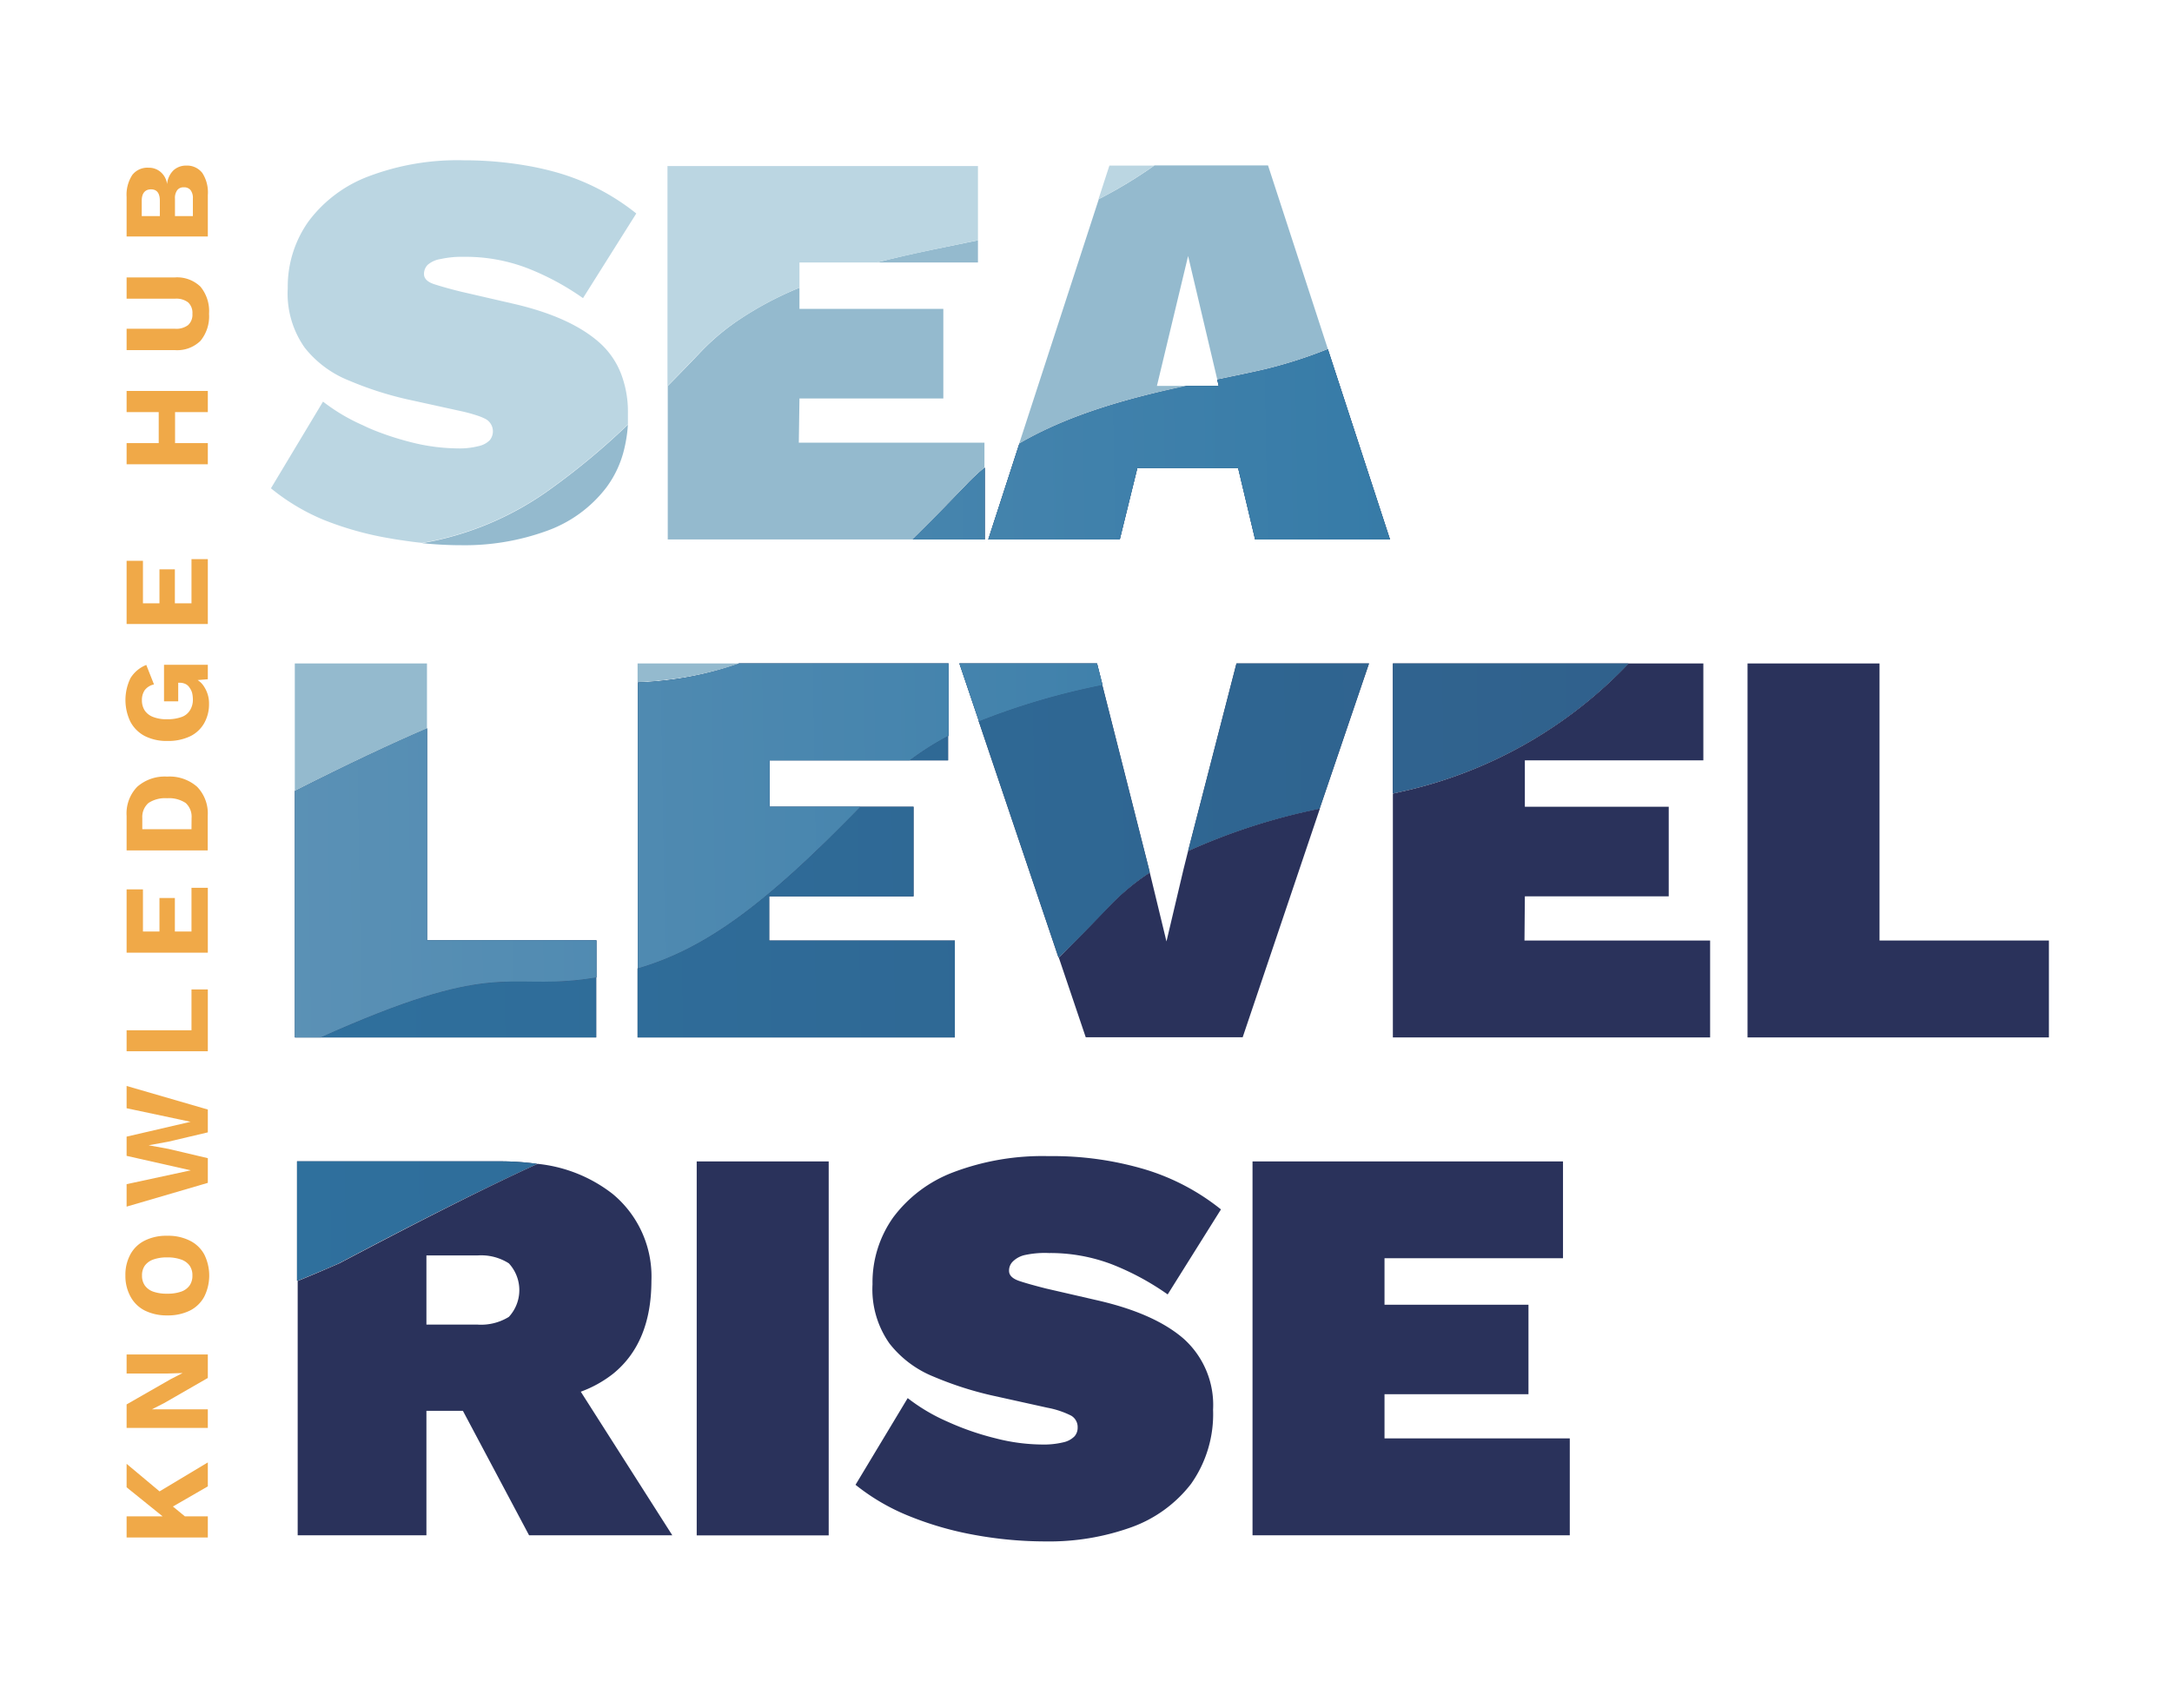<svg id="Layer_1" data-name="Layer 1" xmlns="http://www.w3.org/2000/svg" xmlns:xlink="http://www.w3.org/1999/xlink" viewBox="0 0 234 184"><defs><style>.cls-1{fill:#f0a948;}.cls-2{fill:none;}.cls-3{fill:#2a325b;}.cls-4{fill:url(#Nieuwe_verloopstaal_2);}.cls-5{fill:url(#Nieuwe_verloopstaal_2-2);}.cls-6{fill:url(#Nieuwe_verloopstaal_2-3);}.cls-7{fill:url(#Nieuwe_verloopstaal_2-4);}.cls-8{fill:url(#Nieuwe_verloopstaal_2-5);}.cls-9{fill:url(#Nieuwe_verloopstaal_2-6);}.cls-10{fill:url(#Nieuwe_verloopstaal_2-7);}.cls-11{fill:url(#Nieuwe_verloopstaal_2-8);}.cls-12{fill:url(#Nieuwe_verloopstaal_3);}.cls-13{fill:url(#Nieuwe_verloopstaal_2-9);}.cls-14{fill:url(#Nieuwe_verloopstaal_3-2);}.cls-15{fill:url(#Nieuwe_verloopstaal_2-10);}.cls-16{fill:url(#Nieuwe_verloopstaal_3-3);}.cls-17{fill:#94bace;}.cls-18{fill:url(#Nieuwe_verloopstaal_2-11);}.cls-19{fill:url(#Nieuwe_verloopstaal_3-4);}.cls-20{fill:url(#Nieuwe_verloopstaal_2-12);}.cls-21{fill:url(#Nieuwe_verloopstaal_3-5);}.cls-22{fill:#bbd6e2;}</style><linearGradient id="Nieuwe_verloopstaal_2" x1="19.53" y1="121.96" x2="249.23" y2="121.96" gradientTransform="translate(-48.14 10.93) rotate(-0.96)" gradientUnits="userSpaceOnUse"><stop offset="0" stop-color="#2e76a4"/><stop offset="1" stop-color="#305e89"/></linearGradient><linearGradient id="Nieuwe_verloopstaal_2-2" x1="19.53" y1="99.48" x2="249.23" y2="99.48" xlink:href="#Nieuwe_verloopstaal_2"/><linearGradient id="Nieuwe_verloopstaal_2-3" x1="19.53" y1="90.85" x2="249.23" y2="90.85" xlink:href="#Nieuwe_verloopstaal_2"/><linearGradient id="Nieuwe_verloopstaal_2-4" x1="19.53" y1="72.18" x2="249.23" y2="72.18" xlink:href="#Nieuwe_verloopstaal_2"/><linearGradient id="Nieuwe_verloopstaal_2-5" x1="19.53" y1="80.32" x2="249.23" y2="80.32" xlink:href="#Nieuwe_verloopstaal_2"/><linearGradient id="Nieuwe_verloopstaal_2-6" x1="19.53" y1="73.64" x2="249.23" y2="73.64" xlink:href="#Nieuwe_verloopstaal_2"/><linearGradient id="Nieuwe_verloopstaal_2-7" x1="19.53" y1="70.87" x2="249.23" y2="70.87" xlink:href="#Nieuwe_verloopstaal_2"/><linearGradient id="Nieuwe_verloopstaal_2-8" x1="19.53" y1="85.66" x2="249.23" y2="85.66" xlink:href="#Nieuwe_verloopstaal_2"/><linearGradient id="Nieuwe_verloopstaal_3" x1="-4.8" y1="85.66" x2="224.9" y2="85.66" gradientTransform="translate(-48.14 10.93) rotate(-0.96)" gradientUnits="userSpaceOnUse"><stop offset="0" stop-color="#74a0bf"/><stop offset="1" stop-color="#2e76a4"/></linearGradient><linearGradient id="Nieuwe_verloopstaal_2-9" x1="19.53" y1="79.02" x2="249.23" y2="79.02" xlink:href="#Nieuwe_verloopstaal_2"/><linearGradient id="Nieuwe_verloopstaal_3-2" x1="-4.8" y1="79.02" x2="224.9" y2="79.02" xlink:href="#Nieuwe_verloopstaal_3"/><linearGradient id="Nieuwe_verloopstaal_2-10" x1="19.53" y1="66.22" x2="249.23" y2="66.22" xlink:href="#Nieuwe_verloopstaal_2"/><linearGradient id="Nieuwe_verloopstaal_3-3" x1="-4.8" y1="66.22" x2="224.9" y2="66.22" xlink:href="#Nieuwe_verloopstaal_3"/><linearGradient id="Nieuwe_verloopstaal_2-11" x1="19.53" y1="45.91" x2="249.23" y2="45.91" xlink:href="#Nieuwe_verloopstaal_2"/><linearGradient id="Nieuwe_verloopstaal_3-4" x1="-4.8" y1="45.91" x2="224.9" y2="45.91" xlink:href="#Nieuwe_verloopstaal_3"/><linearGradient id="Nieuwe_verloopstaal_2-12" x1="19.53" y1="40.21" x2="249.23" y2="40.21" xlink:href="#Nieuwe_verloopstaal_2"/><linearGradient id="Nieuwe_verloopstaal_3-5" x1="-4.8" y1="40.21" x2="224.9" y2="40.21" xlink:href="#Nieuwe_verloopstaal_3"/></defs><polygon class="cls-1" points="22.39 160.14 18.63 162.31 19.92 163.37 22.39 163.37 22.39 165.65 13.64 165.65 13.64 163.37 17.52 163.37 13.64 160.24 13.64 157.71 17.19 160.68 22.39 157.56 22.39 160.14"/><path class="cls-1" d="M13.64,145.93h8.75v2.53l-4.73,2.72-1.3.66h0l1.61,0h4.42v2H13.64v-2.53l4.73-2.71,1.3-.67h0l-1.62.05H13.64Z"/><path class="cls-1" d="M13.51,137.42a4.58,4.58,0,0,1,.54-2.28,3.55,3.55,0,0,1,1.54-1.48,5.18,5.18,0,0,1,2.42-.52,5.19,5.19,0,0,1,2.43.52A3.55,3.55,0,0,1,22,135.14a5.1,5.1,0,0,1,0,4.57,3.58,3.58,0,0,1-1.54,1.49,5.32,5.32,0,0,1-2.43.52,5.3,5.3,0,0,1-2.42-.52,3.58,3.58,0,0,1-1.54-1.49A4.59,4.59,0,0,1,13.51,137.42Zm1.79,0a1.82,1.82,0,0,0,.3,1.07,1.86,1.86,0,0,0,.91.67,4.32,4.32,0,0,0,1.5.22,4.32,4.32,0,0,0,1.5-.22,1.85,1.85,0,0,0,.92-.67,1.82,1.82,0,0,0,.3-1.07,1.79,1.79,0,0,0-.3-1.06,1.89,1.89,0,0,0-.92-.66,4.3,4.3,0,0,0-1.5-.23,4.3,4.3,0,0,0-1.5.23,1.91,1.91,0,0,0-.91.66A1.79,1.79,0,0,0,15.3,137.42Z"/><path class="cls-1" d="M22.39,127.44,13.64,130v-2.42l6.91-1.49-6.91-1.56v-2.07l6.89-1.6-6.89-1.46V117l8.75,2.54V122l-4.24,1-2.14.39v0l2.14.39,4.24,1Z"/><path class="cls-1" d="M20.63,111V106.6h1.76v6.66H13.64V111Z"/><path class="cls-1" d="M22.39,102.64H13.64V95.82H15.4v4.54h1.78V96.75h1.66v3.61h1.79V95.65h1.76Z"/><path class="cls-1" d="M13.64,87.91a4.13,4.13,0,0,1,1.14-3.14A4.48,4.48,0,0,1,18,83.67a4.49,4.49,0,0,1,3.24,1.1,4.13,4.13,0,0,1,1.14,3.14v3.71H13.64Zm7,.23A2,2,0,0,0,20,86.51,3.26,3.26,0,0,0,18,86a3.25,3.25,0,0,0-2,.51,2,2,0,0,0-.67,1.63v1.2h5.3Z"/><path class="cls-1" d="M22.52,75.84A4.16,4.16,0,0,1,22,77.91a3.49,3.49,0,0,1-1.52,1.42,5.51,5.51,0,0,1-2.45.5,5.19,5.19,0,0,1-2.43-.53,3.7,3.7,0,0,1-1.54-1.52,5.38,5.38,0,0,1,0-4.72,3.51,3.51,0,0,1,1.7-1.42l.83,2.1a1.69,1.69,0,0,0-1,.62,1.86,1.86,0,0,0-.3,1.08,2,2,0,0,0,.31,1.12,1.9,1.9,0,0,0,.91.69,3.91,3.91,0,0,0,1.49.24,4.41,4.41,0,0,0,1.56-.24,1.73,1.73,0,0,0,.91-.73,2.13,2.13,0,0,0,.31-1.19,3.13,3.13,0,0,0-.09-.71,1.9,1.9,0,0,0-.28-.55A1.07,1.07,0,0,0,20,73.7a1.41,1.41,0,0,0-.64-.14H19.2v2H17.67V71.62h4.72v1.56l-1.1.09A2.21,2.21,0,0,1,22,74,3.29,3.29,0,0,1,22.52,75.84Z"/><path class="cls-1" d="M22.39,67.23H13.64V60.42H15.4V65h1.78V61.34h1.66V65h1.79V60.24h1.76Z"/><polygon class="cls-1" points="18.86 44.4 18.86 47.74 22.39 47.74 22.39 50.02 13.64 50.02 13.64 47.74 17.1 47.74 17.1 44.4 13.64 44.4 13.64 42.12 22.39 42.12 22.39 44.4 18.86 44.4"/><path class="cls-1" d="M13.64,29.89h5.18a3.61,3.61,0,0,1,2.78,1,4.14,4.14,0,0,1,.92,2.92,4.15,4.15,0,0,1-.92,2.91,3.58,3.58,0,0,1-2.78,1H13.64v-2.3h5.22a2.1,2.1,0,0,0,1.41-.4,1.51,1.51,0,0,0,.46-1.21,1.54,1.54,0,0,0-.46-1.23,2.1,2.1,0,0,0-1.41-.4H13.64Z"/><path class="cls-1" d="M22.39,25.48H13.64V21.22a3.9,3.9,0,0,1,.62-2.38A2.06,2.06,0,0,1,16,18.07a1.93,1.93,0,0,1,1.28.44A2.05,2.05,0,0,1,18,19.84h0a2.36,2.36,0,0,1,.7-1.5,2,2,0,0,1,1.36-.5,2.08,2.08,0,0,1,1.74.8A3.84,3.84,0,0,1,22.39,21Zm-5.17-2.2V21.62c0-.81-.32-1.22-.95-1.22s-1,.41-1,1.22v1.66Zm3.56,0V21.41a1.42,1.42,0,0,0-.25-.93.89.89,0,0,0-.73-.3.84.84,0,0,0-.7.3,1.42,1.42,0,0,0-.25.93v1.87Z"/><path class="cls-2" d="M54.82,141.88a4.25,4.25,0,0,0,0-5.77,5.56,5.56,0,0,0-3.38-.85h-5.5v7.45h5.5A5.71,5.71,0,0,0,54.82,141.88Z"/><path class="cls-3" d="M66.06,148q4.11-3.34,4.12-10A11.54,11.54,0,0,0,66,128.63a15.73,15.73,0,0,0-8.09-3.24c-5.49,2.5-12.41,6-21.33,10.71-1.54.67-3,1.3-4.51,1.91v27.4H45.94V152h3.93L57,165.41H72.43l-9.86-15.47A12.65,12.65,0,0,0,66.06,148ZM45.94,135.26h5.5a5.56,5.56,0,0,1,3.38.85,4.25,4.25,0,0,1,0,5.77,5.71,5.71,0,0,1-3.38.83h-5.5Z"/><path class="cls-3" d="M57.87,125.39a29.45,29.45,0,0,0-4-.27H32V138c1.47-.61,3-1.24,4.51-1.91C45.46,131.35,52.38,127.89,57.87,125.39Z"/><path class="cls-4" d="M57.87,125.39a29.45,29.45,0,0,0-4-.27H32V138c1.47-.61,3-1.24,4.51-1.91C45.46,131.35,52.38,127.89,57.87,125.39Z"/><rect class="cls-3" x="75.06" y="125.13" width="14.22" height="40.29"/><path class="cls-3" d="M110.49,135.2A10.17,10.17,0,0,1,113,135a18.67,18.67,0,0,1,6.8,1.22,28.46,28.46,0,0,1,6,3.24l5.74-9.16a24.28,24.28,0,0,0-8.15-4.3,34.81,34.81,0,0,0-10.4-1.44,27.13,27.13,0,0,0-10.29,1.74,14.43,14.43,0,0,0-6.47,4.86A12.1,12.1,0,0,0,94,138.37a10.12,10.12,0,0,0,1.83,6.38,11.48,11.48,0,0,0,4.76,3.57,37.29,37.29,0,0,0,6.17,2l6.1,1.35a9.56,9.56,0,0,1,2.54.85,1.42,1.42,0,0,1,.7,1.28,1.39,1.39,0,0,1-.34.95,2.4,2.4,0,0,1-1.19.64,8.9,8.9,0,0,1-2.32.24,20.58,20.58,0,0,1-5-.67,29.51,29.51,0,0,1-5.19-1.8,19.9,19.9,0,0,1-4.27-2.53l-5.62,9.34a22.8,22.8,0,0,0,5.68,3.33,35.31,35.31,0,0,0,7.14,2.07,42.55,42.55,0,0,0,7.69.7,26.16,26.16,0,0,0,9.19-1.52,14.17,14.17,0,0,0,6.44-4.67,13,13,0,0,0,2.38-8,9.58,9.58,0,0,0-3.15-7.63q-3.14-2.74-9.3-4.15l-5.56-1.28c-1.14-.29-2.09-.55-2.84-.8s-1.13-.61-1.13-1.1a1.36,1.36,0,0,1,.4-1A2.66,2.66,0,0,1,110.49,135.2Z"/><polygon class="cls-3" points="149.16 154.97 149.16 150.21 164.67 150.21 164.67 140.57 149.16 140.57 149.16 135.56 168.39 135.56 168.39 125.13 134.94 125.13 134.94 165.41 169.12 165.41 169.12 154.97 149.16 154.97"/><path class="cls-3" d="M128,91.68l-.5,2-1.83,7.75L123.87,94a25.18,25.18,0,0,0-4.28,3.54c-2,2.07-3.79,3.94-5.52,5.63l2.9,8.58h16.91l8.32-24.64A66.51,66.51,0,0,0,128,91.68Z"/><path class="cls-3" d="M164.28,96.57h15.5V86.92h-15.5v-5h19.23V71.48h-8.06a48,48,0,0,1-23.55,13.6l-1.84.42v26.27h34.18V101.33h-20Z"/><polygon class="cls-3" points="202.49 101.33 202.49 71.48 188.27 71.48 188.27 111.77 220.74 111.77 220.74 101.33 202.49 101.33"/><path class="cls-3" d="M34.52,111.77H64.23v-6.46l-1.53.22C54.3,106.54,53.09,103.44,34.52,111.77Z"/><path class="cls-5" d="M34.52,111.77H64.23v-6.46l-1.53.22C54.3,106.54,53.09,103.44,34.52,111.77Z"/><path class="cls-3" d="M102.87,101.33h-20V96.57H98.42V86.92H92.69c-10.25,10.55-16.71,15.29-24,17.41v7.44h34.18Z"/><path class="cls-6" d="M102.87,101.33h-20V96.57H98.42V86.92H92.69c-10.25,10.55-16.71,15.29-24,17.41v7.44h34.18Z"/><path class="cls-3" d="M102.14,81.92V79.27A30.58,30.58,0,0,0,98,81.92Z"/><path class="cls-7" d="M102.14,81.92V79.27A30.58,30.58,0,0,0,98,81.92Z"/><path class="cls-3" d="M119.59,97.56A25.18,25.18,0,0,1,123.87,94l-.12-.5-5-19.71a75.7,75.7,0,0,0-13.31,3.91l8.6,25.47C115.8,101.5,117.62,99.63,119.59,97.56Z"/><path class="cls-8" d="M119.59,97.56A25.18,25.18,0,0,1,123.87,94l-.12-.5-5-19.71a75.7,75.7,0,0,0-13.31,3.91l8.6,25.47C115.8,101.5,117.62,99.63,119.59,97.56Z"/><path class="cls-3" d="M147.49,71.48H133.21L128,91.68a66.51,66.51,0,0,1,14.17-4.55Z"/><path class="cls-9" d="M147.49,71.48H133.21L128,91.68a66.51,66.51,0,0,1,14.17-4.55Z"/><path class="cls-3" d="M175.45,71.48H150.06v14l1.84-.42A48,48,0,0,0,175.45,71.48Z"/><path class="cls-10" d="M175.45,71.48H150.06v14l1.84-.42A48,48,0,0,0,175.45,71.48Z"/><path class="cls-3" d="M46,78.47c-3.83,1.65-8.48,3.83-14.22,6.74v26.56h2.76c18.57-8.33,19.78-5.23,28.18-6.24l1.53-.22v-4H46Z"/><path class="cls-11" d="M46,78.47c-3.83,1.65-8.48,3.83-14.22,6.74v26.56h2.76c18.57-8.33,19.78-5.23,28.18-6.24l1.53-.22v-4H46Z"/><path class="cls-12" d="M46,78.47c-3.83,1.65-8.48,3.83-14.22,6.74v26.56h2.76c18.57-8.33,19.78-5.23,28.18-6.24l1.53-.22v-4H46Z"/><path class="cls-3" d="M92.69,86.92H82.91v-5H98a30.58,30.58,0,0,1,4.19-2.65V71.48H79.62a35.07,35.07,0,0,1-7.89,1.82c-1.12.13-2.12.2-3,.22v30.81C76,102.21,82.44,97.47,92.69,86.92Z"/><path class="cls-13" d="M92.69,86.92H82.91v-5H98a30.58,30.58,0,0,1,4.19-2.65V71.48H79.62a35.07,35.07,0,0,1-7.89,1.82c-1.12.13-2.12.2-3,.22v30.81C76,102.21,82.44,97.47,92.69,86.92Z"/><path class="cls-14" d="M92.69,86.92H82.91v-5H98a30.58,30.58,0,0,1,4.19-2.65V71.48H79.62a35.07,35.07,0,0,1-7.89,1.82c-1.12.13-2.12.2-3,.22v30.81C76,102.21,82.44,97.47,92.69,86.92Z"/><path class="cls-3" d="M118.19,71.48H103.36l2.11,6.24a75.7,75.7,0,0,1,13.31-3.91Z"/><path class="cls-15" d="M118.19,71.48H103.36l2.11,6.24a75.7,75.7,0,0,1,13.31-3.91Z"/><path class="cls-16" d="M118.19,71.48H103.36l2.11,6.24a75.7,75.7,0,0,1,13.31-3.91Z"/><path class="cls-17" d="M46,71.48H31.76V85.21C37.5,82.3,42.15,80.12,46,78.47Z"/><path class="cls-17" d="M79.62,71.48H68.69v2c.92,0,1.92-.09,3-.22A35.07,35.07,0,0,0,79.62,71.48Z"/><polygon class="cls-2" points="124.64 41.58 127.82 41.58 131.3 41.58 131.14 40.9 128 27.6 124.64 41.58"/><path class="cls-3" d="M98.3,58.12h7.79V50.39a22.48,22.48,0,0,0-2,1.87C102,54.43,100.1,56.37,98.3,58.12Z"/><path class="cls-18" d="M98.3,58.12h7.79V50.39a22.48,22.48,0,0,0-2,1.87C102,54.43,100.1,56.37,98.3,58.12Z"/><path class="cls-19" d="M98.3,58.12h7.79V50.39a22.48,22.48,0,0,0-2,1.87C102,54.43,100.1,56.37,98.3,58.12Z"/><path class="cls-3" d="M143.06,37.63a49.67,49.67,0,0,1-6.68,2.15c-1.52.36-3.3.72-5.24,1.12l.16.68h-3.48c-5.82,1.25-12.49,3-18,6.22l-3.35,10.32h14.17l1.89-7.69h10.86l1.83,7.69h14.53Z"/><path class="cls-20" d="M143.06,37.63a49.67,49.67,0,0,1-6.68,2.15c-1.52.36-3.3.72-5.24,1.12l.16.68h-3.48c-5.82,1.25-12.49,3-18,6.22l-3.35,10.32h14.17l1.89-7.69h10.86l1.83,7.69h14.53Z"/><path class="cls-21" d="M143.06,37.63a49.67,49.67,0,0,1-6.68,2.15c-1.52.36-3.3.72-5.24,1.12l.16.68h-3.48c-5.82,1.25-12.49,3-18,6.22l-3.35,10.32h14.17l1.89-7.69h10.86l1.83,7.69h14.53Z"/><path class="cls-17" d="M45.48,58.52c1.4.14,2.81.22,4.21.22a25.88,25.88,0,0,0,9.18-1.53,14,14,0,0,0,6.44-4.67,11.3,11.3,0,0,0,1.94-4.16,15.39,15.39,0,0,0,.4-2.63,76.34,76.34,0,0,1-8.23,6.86A33.1,33.1,0,0,1,45.48,58.52Z"/><path class="cls-17" d="M105.36,28.28V25.89c-3.15.66-7,1.37-10.91,2.39Z"/><path class="cls-17" d="M86.13,42.93h15.5V33.28H86.13V31A36,36,0,0,0,80,34.2a24.75,24.75,0,0,0-4.4,3.61c-1.28,1.35-2.5,2.6-3.66,3.78V58.12H98.3c1.8-1.75,3.7-3.69,5.76-5.86a22.48,22.48,0,0,1,2-1.87v-2.7h-20Z"/><path class="cls-17" d="M124.64,41.58l3.36-14,3.14,13.3c1.94-.4,3.72-.76,5.24-1.12a49.67,49.67,0,0,0,6.68-2.15l-6.45-19.79H124.38a49.29,49.29,0,0,1-6,3.63L109.8,47.8c5.53-3.24,12.2-5,18-6.22Z"/><path class="cls-22" d="M47.46,27.91A10.65,10.65,0,0,1,50,27.67a18.56,18.56,0,0,1,6.81,1.22,28.21,28.21,0,0,1,6,3.23L68.55,23a24.37,24.37,0,0,0-8.15-4.3,31.21,31.21,0,0,0-3.81-.88,39.25,39.25,0,0,0-6.6-.55A27,27,0,0,0,39.71,19a14.36,14.36,0,0,0-6.47,4.85A12.11,12.11,0,0,0,31,30.89v.19a10.1,10.1,0,0,0,1.83,6.38A11.48,11.48,0,0,0,37.6,41a37,37,0,0,0,6.17,2l6.1,1.34a17.68,17.68,0,0,1,1.75.5,5.47,5.47,0,0,1,.78.35,1.52,1.52,0,0,1,.37,2.23,2.37,2.37,0,0,1-1.19.64,8.43,8.43,0,0,1-2.32.25,21.1,21.1,0,0,1-5-.67c-.93-.24-1.85-.51-2.75-.83s-1.64-.61-2.43-1a20.42,20.42,0,0,1-4.28-2.54l-4.11,6.84-1.5,2.5A22.73,22.73,0,0,0,34.85,56,34.59,34.59,0,0,0,42,58c.43.08.87.15,1.31.21.73.11,1.45.21,2.17.28a33.1,33.1,0,0,0,13.94-5.91,76.34,76.34,0,0,0,8.23-6.86c0-.4,0-.81,0-1.24a11.44,11.44,0,0,0-.7-4.1,8.68,8.68,0,0,0-2.44-3.53q-3.15-2.75-9.31-4.15l-5.55-1.28c-1.14-.28-2.09-.55-2.84-.79s-1.13-.61-1.13-1.1a1.38,1.38,0,0,1,.4-1A2.74,2.74,0,0,1,47.46,27.91Z"/><path class="cls-22" d="M80,34.2A36,36,0,0,1,86.13,31V28.28h8.32c4-1,7.76-1.73,10.91-2.39v-8H71.91V41.59c1.16-1.18,2.38-2.43,3.66-3.78A24.75,24.75,0,0,1,80,34.2Z"/><path class="cls-22" d="M119.52,17.84l-1.18,3.63a49.29,49.29,0,0,0,6-3.63Z"/></svg>